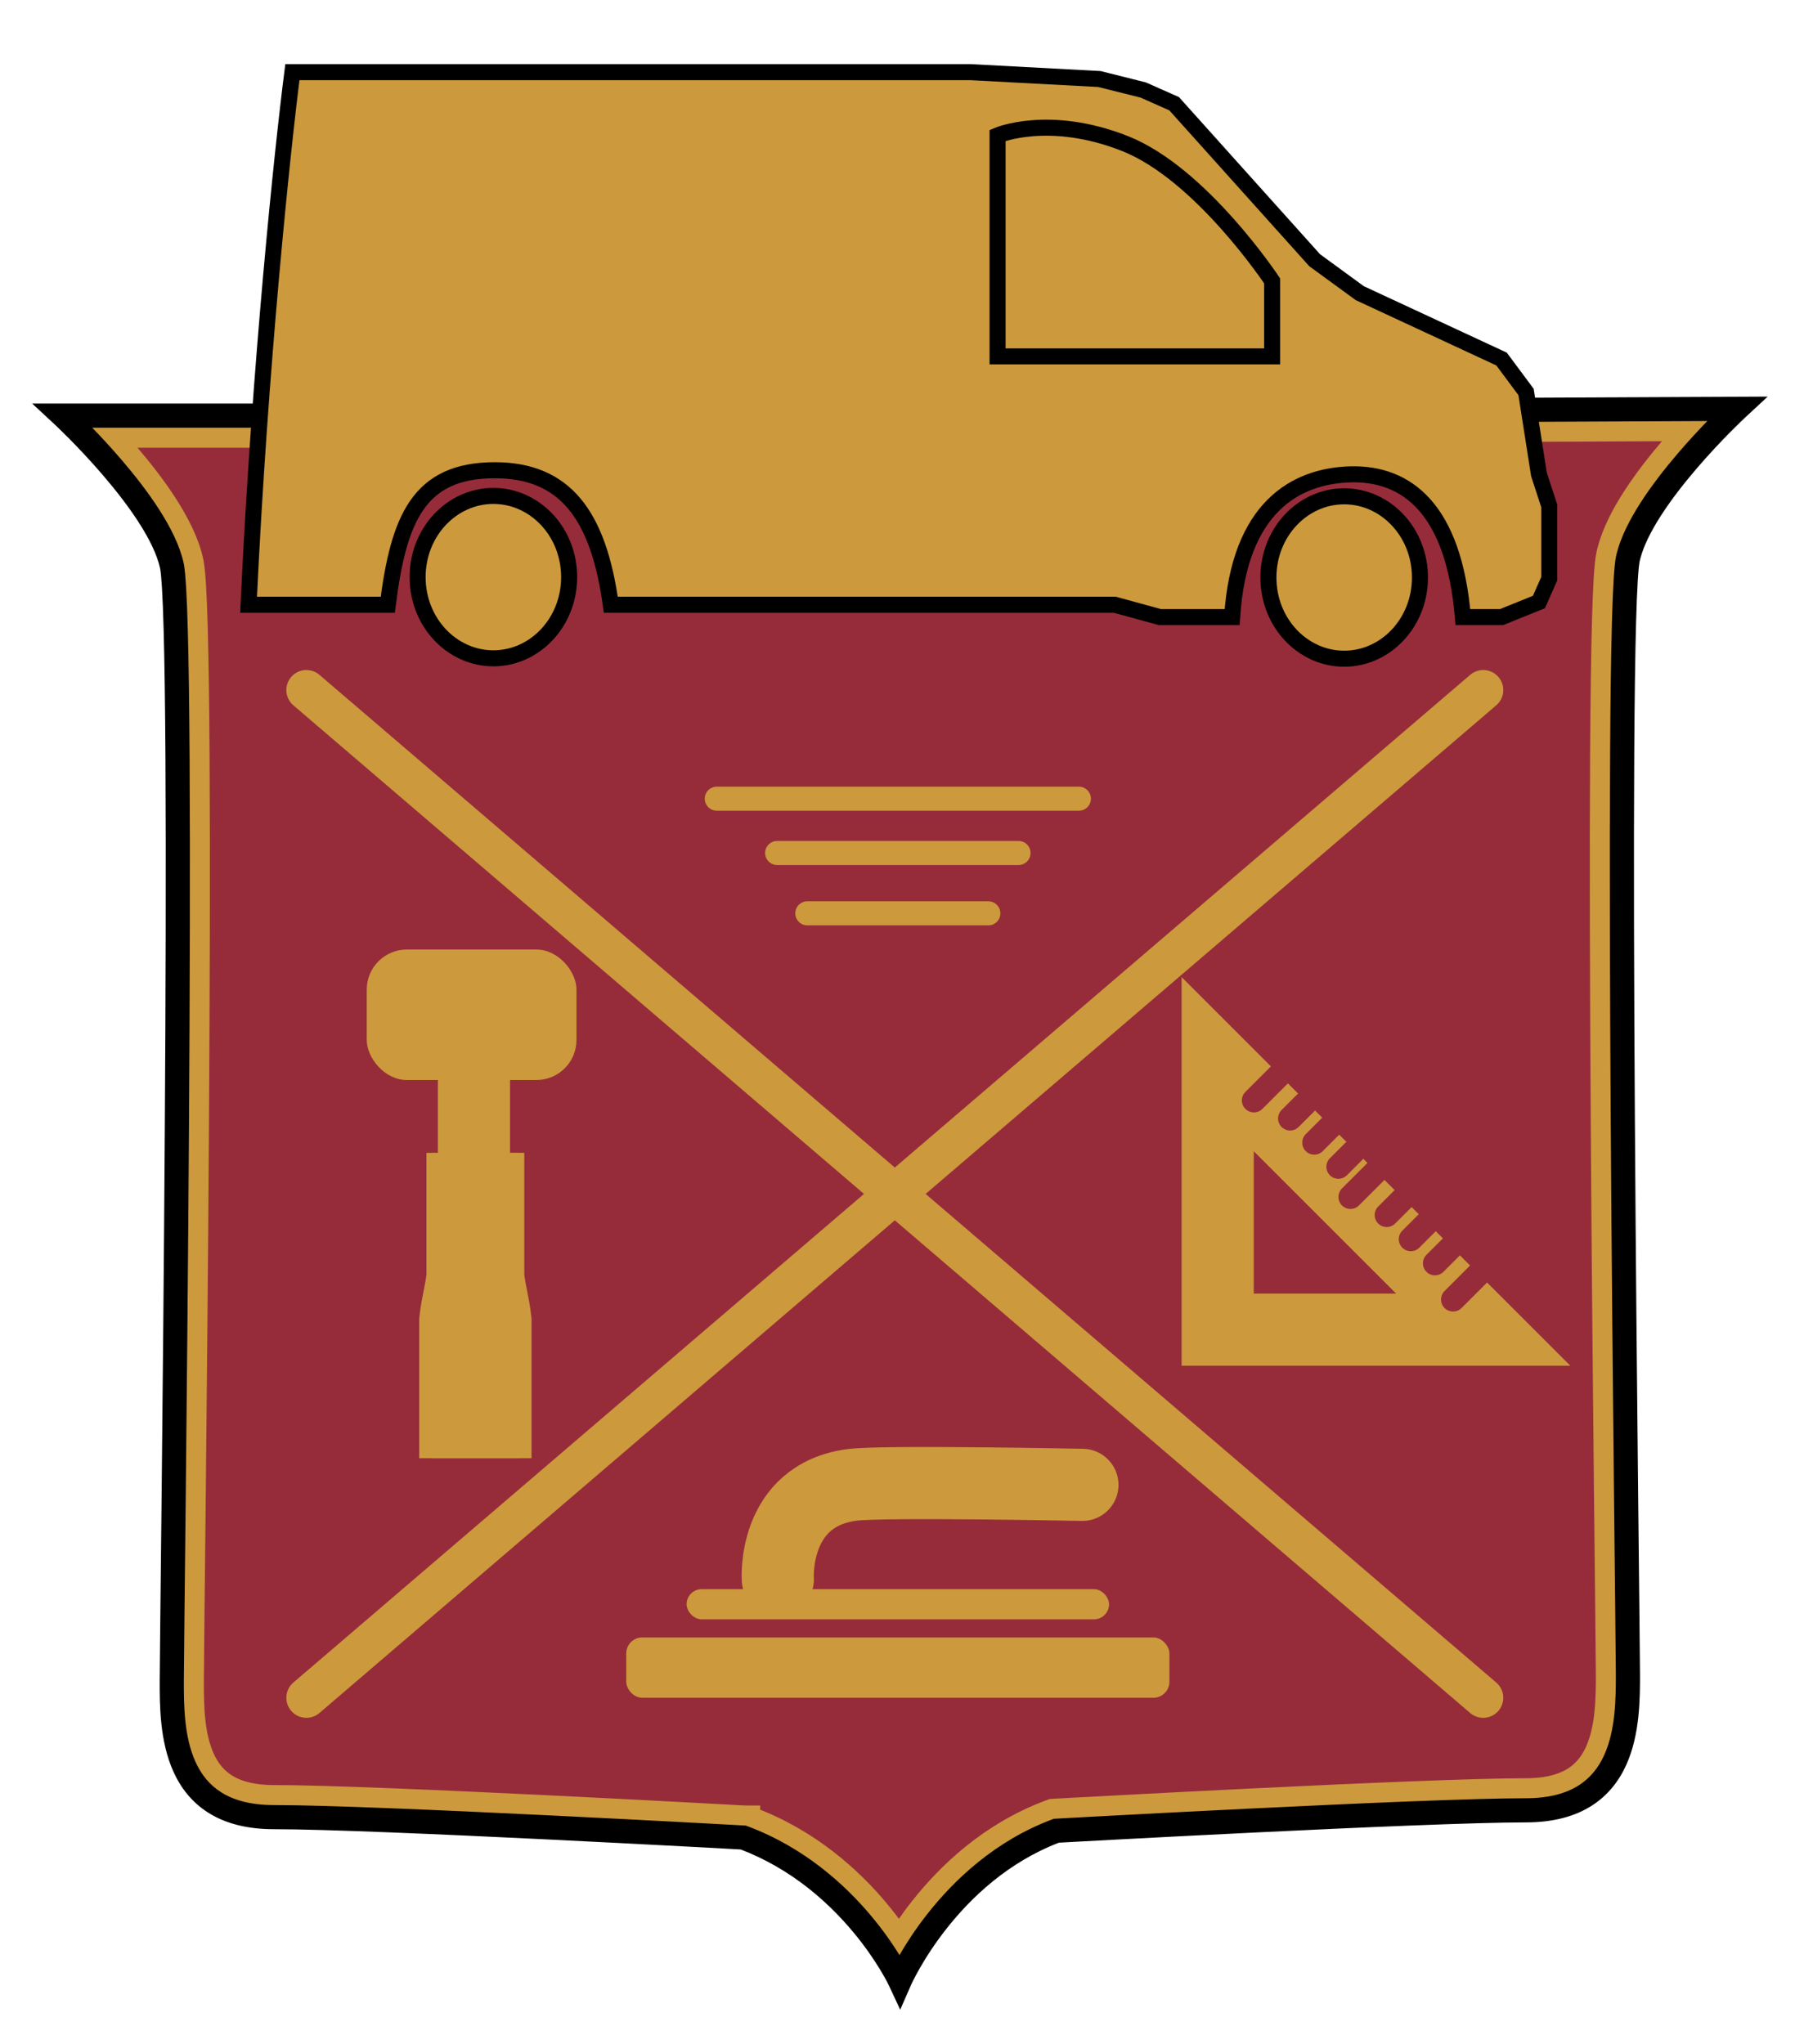 <svg width="225" height="255" viewBox="0 0 225 255" fill="none" xmlns="http://www.w3.org/2000/svg">
<g filter="url(#filter0_d_6_41)">
<path d="M211.785 49.018C210.914 49.941 209.94 51.007 208.946 52.167C207.32 54.064 205.612 56.236 204.193 58.448C202.878 60.498 201.737 62.694 201.188 64.811L201.087 65.233C200.941 65.89 200.842 66.986 200.762 68.303C200.68 69.675 200.611 71.444 200.552 73.542C200.436 77.74 200.363 83.313 200.323 89.789C200.243 102.744 200.296 119.356 200.402 135.907C200.614 169.041 201.039 201.88 201.039 204.848C201.039 207.898 201.009 211.694 199.627 214.735C198.961 216.199 198.003 217.431 196.603 218.312C195.198 219.197 193.2 219.821 190.309 219.821C183.884 219.821 169.188 220.461 156.159 221.096C149.631 221.415 143.502 221.734 139.005 221.972C136.756 222.092 134.915 222.191 133.636 222.26C132.997 222.295 132.498 222.323 132.159 222.342C131.989 222.351 131.859 222.358 131.772 222.363C131.729 222.365 131.696 222.368 131.674 222.369C131.663 222.369 131.655 222.37 131.649 222.37C131.646 222.37 131.644 222.371 131.642 222.371H131.64L131.335 222.387L131.049 222.495C123.804 225.212 118.649 230.169 115.33 234.373C114 236.058 112.953 237.637 112.174 238.929C111.402 237.735 110.382 236.295 109.1 234.757C105.775 230.766 100.627 226.048 93.415 223.343L93.129 223.236L92.824 223.219L92.713 225.217C92.817 223.331 92.823 223.225 92.823 223.219H92.821C92.82 223.219 92.818 223.219 92.815 223.218C92.81 223.218 92.801 223.218 92.79 223.217C92.768 223.216 92.735 223.214 92.691 223.212C92.604 223.207 92.474 223.199 92.304 223.19C91.965 223.171 91.467 223.145 90.828 223.11C89.549 223.04 87.708 222.94 85.46 222.821C80.963 222.582 74.833 222.263 68.305 221.945C55.276 221.309 40.58 220.67 34.155 220.67C31.264 220.67 29.267 220.046 27.861 219.161C26.461 218.279 25.502 217.048 24.837 215.584C23.455 212.543 23.425 208.747 23.425 205.697C23.425 202.729 23.849 169.89 24.061 136.756C24.167 120.204 24.221 103.592 24.141 90.637C24.102 84.162 24.029 78.589 23.912 74.39C23.854 72.292 23.784 70.524 23.701 69.152C23.631 67.999 23.548 67.016 23.43 66.348L23.378 66.082C22.879 63.836 21.673 61.483 20.27 59.297C18.851 57.084 17.144 54.913 15.517 53.015C14.516 51.847 13.534 50.774 12.657 49.845H31.618L211.785 49.018Z" fill="#962C3A" stroke="#CC993D" stroke-width="4"/>
<path d="M201.533 204.848C201.533 201.879 201.109 169.029 200.897 135.904C200.791 119.353 200.738 102.744 200.818 89.792C200.857 83.317 200.93 77.748 201.047 73.555C201.105 71.46 201.174 69.697 201.256 68.333C201.336 67.01 201.433 65.953 201.57 65.341L201.667 64.934C202.197 62.892 203.306 60.747 204.61 58.715C206.013 56.528 207.704 54.375 209.322 52.488C210.627 50.965 211.896 49.603 212.946 48.518L31.616 49.351H11.503C12.555 50.439 13.83 51.807 15.142 53.337C16.76 55.224 18.452 57.377 19.855 59.564C21.245 61.731 22.414 64.027 22.895 66.19L22.944 66.439C23.055 67.07 23.137 68.024 23.207 69.182C23.29 70.546 23.359 72.308 23.418 74.404C23.534 78.597 23.607 84.166 23.647 90.64C23.727 103.592 23.673 120.202 23.567 136.752C23.354 169.877 22.93 202.726 22.93 205.696C22.93 208.726 22.953 212.634 24.387 215.788C25.085 217.323 26.101 218.637 27.598 219.579C29.099 220.524 31.192 221.165 34.155 221.165C40.565 221.165 55.247 221.803 68.281 222.439C74.807 222.758 80.936 223.076 85.433 223.315C87.681 223.434 89.522 223.534 90.8 223.604C91.44 223.638 91.939 223.666 92.278 223.684C92.447 223.694 92.577 223.701 92.664 223.706C92.707 223.708 92.741 223.71 92.763 223.711C92.774 223.712 92.782 223.712 92.788 223.712C92.79 223.713 92.793 223.712 92.794 223.712L92.795 223.713C92.795 223.717 92.792 223.786 92.731 224.894L92.795 223.713L93.026 223.726L93.242 223.807C100.349 226.472 105.43 231.125 108.721 235.073C110.243 236.899 111.39 238.587 112.187 239.878C112.985 238.495 114.153 236.661 115.718 234.679C119.003 230.518 124.091 225.632 131.223 222.958L131.438 222.877L131.668 222.864L131.751 224.367C131.668 222.864 131.667 222.864 131.668 222.864H131.67C131.671 222.864 131.674 222.864 131.676 222.863C131.682 222.863 131.69 222.863 131.701 222.863C131.724 222.861 131.756 222.859 131.8 222.857C131.887 222.852 132.017 222.845 132.187 222.835C132.526 222.817 133.024 222.789 133.663 222.755C134.942 222.685 136.782 222.586 139.031 222.466C143.527 222.228 149.656 221.909 156.183 221.591C169.217 220.955 183.899 220.316 190.309 220.316C193.272 220.316 195.366 219.676 196.866 218.731C198.363 217.789 199.38 216.474 200.077 214.939C201.511 211.785 201.533 207.878 201.533 204.848ZM204.544 204.848C204.544 207.759 204.567 212.338 202.818 216.185C201.925 218.151 200.554 219.967 198.47 221.279C196.391 222.588 193.711 223.327 190.309 223.327C183.989 223.327 169.392 223.961 156.33 224.598C149.809 224.916 143.684 225.234 139.19 225.473C136.944 225.592 135.105 225.691 133.827 225.761C133.189 225.796 132.69 225.823 132.352 225.842C132.242 225.848 132.149 225.852 132.073 225.857C125.734 228.291 121.128 232.686 118.081 236.545C116.546 238.49 115.42 240.281 114.681 241.581C114.312 242.23 114.04 242.755 113.863 243.113C113.774 243.292 113.709 243.429 113.667 243.519C113.646 243.564 113.631 243.597 113.621 243.618C113.617 243.628 113.614 243.635 113.612 243.639L113.61 243.64L113.611 243.641L112.276 246.692L110.868 243.676C110.868 243.675 110.868 243.674 110.867 243.673C110.865 243.67 110.862 243.663 110.858 243.654C110.848 243.635 110.833 243.604 110.813 243.562C110.771 243.479 110.707 243.351 110.619 243.184C110.442 242.849 110.171 242.357 109.803 241.747C109.066 240.527 107.942 238.841 106.408 237C103.367 233.35 98.755 229.145 92.392 226.706C92.316 226.701 92.223 226.697 92.112 226.691C91.774 226.672 91.276 226.645 90.637 226.61C89.36 226.541 87.52 226.441 85.273 226.321C80.779 226.083 74.656 225.765 68.134 225.446C55.072 224.809 40.474 224.176 34.155 224.176C30.753 224.175 28.073 223.437 25.993 222.128C23.91 220.816 22.54 219 21.646 217.034C19.897 213.187 19.919 208.607 19.919 205.696C19.919 202.723 20.344 169.802 20.556 136.733C20.662 120.186 20.715 103.592 20.636 90.659C20.596 84.192 20.523 78.649 20.407 74.488C20.35 72.406 20.282 70.68 20.202 69.363C20.131 68.174 20.054 67.397 19.985 66.993L19.955 66.842C19.587 65.186 18.635 63.239 17.32 61.19C16.018 59.16 14.421 57.122 12.856 55.297C11.294 53.474 9.782 51.883 8.659 50.747C8.098 50.18 7.636 49.727 7.315 49.418C7.155 49.264 7.03 49.145 6.946 49.065C6.904 49.026 6.872 48.996 6.851 48.976C6.841 48.967 6.833 48.959 6.828 48.954C6.826 48.952 6.824 48.951 6.823 48.95L6.822 48.948L4.013 46.34H31.602L220.47 45.474L217.642 48.1L217.636 48.106C217.631 48.111 217.623 48.117 217.613 48.127C217.592 48.147 217.56 48.177 217.518 48.216C217.434 48.296 217.309 48.414 217.149 48.569C216.828 48.878 216.366 49.331 215.805 49.898C214.682 51.034 213.17 52.625 211.608 54.447C210.043 56.273 208.446 58.311 207.144 60.341C205.911 62.262 204.997 64.094 204.584 65.68L204.508 65.994C204.432 66.336 204.344 67.156 204.262 68.515C204.183 69.832 204.114 71.558 204.056 73.639C203.941 77.8 203.868 83.343 203.828 89.811C203.749 102.743 203.802 119.337 203.908 135.884C204.12 168.955 204.544 201.876 204.544 204.848Z" fill="black"/>
<path d="M38.213 207.783L184.993 82.079M184.993 207.783L38.213 82.079" stroke="#CC993D" stroke-width="5" stroke-linecap="round"/>
<path d="M89.398 95.628H134.561" stroke="#CC993D" stroke-width="3" stroke-linecap="round"/>
<path d="M96.925 102.402H127.034" stroke="#CC993D" stroke-width="3" stroke-linecap="round"/>
<path d="M100.689 109.93H123.27" stroke="#CC993D" stroke-width="3" stroke-linecap="round"/>
<rect x="78.107" y="200.255" width="67.745" height="7.527" rx="2" fill="#CC993D"/>
<rect x="85.634" y="194.234" width="52.69" height="3.764" rx="1.882" fill="#CC993D"/>
<path d="M97.011 193C97.011 193 96.31 182.513 106.297 181.223C110.18 180.721 135 181.223 135 181.223" stroke="#CC993D" stroke-width="9" stroke-linecap="round"/>
<path d="M151.873 161.867V128.747L184.993 161.867H151.873Z" stroke="#CC993D" stroke-width="9" stroke-linecap="round"/>
<path d="M172.95 140.791L168.433 145.307" stroke="#962C3A" stroke-width="3" stroke-linecap="round"/>
<path d="M165.422 131.006L160.906 135.522" stroke="#962C3A" stroke-width="3" stroke-linecap="round"/>
<path d="M160.906 128.747L156.39 133.264" stroke="#962C3A" stroke-width="3" stroke-linecap="round"/>
<path d="M168.433 134.016L163.917 138.533" stroke="#962C3A" stroke-width="3" stroke-linecap="round"/>
<path d="M171.444 137.027L166.928 141.544" stroke="#962C3A" stroke-width="3" stroke-linecap="round"/>
<path d="M185.746 153.587L181.229 158.103" stroke="#962C3A" stroke-width="3" stroke-linecap="round"/>
<path d="M183.488 149.071L178.971 153.587" stroke="#962C3A" stroke-width="3" stroke-linecap="round"/>
<path d="M180.477 146.06L175.96 150.576" stroke="#962C3A" stroke-width="3" stroke-linecap="round"/>
<path d="M177.466 143.049L172.95 147.565" stroke="#962C3A" stroke-width="3" stroke-linecap="round"/>
<rect x="45.74" y="114.446" width="26.161" height="16.278" rx="5" fill="#CC993D"/>
<path d="M59.112 123.748V135.956" stroke="#CC993D" stroke-width="9" stroke-linecap="square"/>
<path d="M58.687 155.308V145.307H59.289V172.405H57.784V160.792C58.023 158.624 58.46 157.477 58.687 155.308Z" stroke="#CC993D" stroke-width="11" stroke-linecap="square"/>
<path d="M59.892 155.308V145.307H59.289V172.405H60.795V160.792C60.556 158.624 60.119 157.477 59.892 155.308Z" stroke="#CC993D" stroke-width="11" stroke-linecap="square"/>
<g filter="url(#filter1_d_6_41)">
<path d="M36.467 1C35.234 10.646 32.415 37.438 31 67.438H48.364C49.72 56.707 52.223 50.657 61.709 50.657C70.391 50.657 74.627 56.131 76.179 67.438H139.045L144.672 68.979H153.676C154.544 55.349 161.554 51.342 168.467 51.171C175.381 51 181.31 55.375 182.455 68.979H187.279L191.941 67.095L193.228 64.184L193.228 55.109L191.941 51.171L190.334 40.897L187.279 36.787L169.593 28.568L163.966 24.459L146.441 4.938L142.582 3.226L137.115 1.856L121.037 1H36.467Z" fill="#CC993D" stroke="black" stroke-width="2"/>
<path d="M61.535 53.86C66.696 53.86 70.985 58.335 70.985 63.989C70.985 69.644 66.696 74.119 61.535 74.119C56.374 74.119 52.084 69.644 52.084 63.989C52.084 58.335 56.374 53.86 61.535 53.86Z" fill="#CC993D" stroke="black" stroke-width="2"/>
<path d="M167.65 53.909C172.811 53.909 177.101 58.384 177.101 64.039C177.101 69.694 172.811 74.169 167.65 74.169C162.489 74.169 158.199 69.694 158.199 64.039C158.199 58.384 162.489 53.909 167.65 53.909Z" fill="#CC993D" stroke="black" stroke-width="2"/>
<path d="M124.42 36.459L124.42 8.89C124.42 8.89 130.851 6.151 140.337 9.918C149.823 13.685 158.666 27.041 158.666 27.041L158.666 36.459H124.42Z" stroke="black" stroke-width="2"/>
</g>
</g>
<defs>
<filter id="filter0_d_6_41" x="0.013" y="0" width="224.457" height="254.692" filterUnits="userSpaceOnUse" color-interpolation-filters="sRGB">
<feFlood flood-opacity="0" result="BackgroundImageFix"/>
<feColorMatrix in="SourceAlpha" type="matrix" values="0 0 0 0 0 0 0 0 0 0 0 0 0 0 0 0 0 0 127 0" result="hardAlpha"/>
<feOffset dy="4"/>
<feGaussianBlur stdDeviation="2"/>
<feComposite in2="hardAlpha" operator="out"/>
<feColorMatrix type="matrix" values="0 0 0 0 0 0 0 0 0 0 0 0 0 0 0 0 0 0 0.25 0"/>
<feBlend mode="normal" in2="BackgroundImageFix" result="effect1_dropShadow_6_41"/>
<feBlend mode="normal" in="SourceGraphic" in2="effect1_dropShadow_6_41" result="shape"/>
</filter>
<filter id="filter1_d_6_41" x="25.952" y="0" width="172.276" height="83.169" filterUnits="userSpaceOnUse" color-interpolation-filters="sRGB">
<feFlood flood-opacity="0" result="BackgroundImageFix"/>
<feColorMatrix in="SourceAlpha" type="matrix" values="0 0 0 0 0 0 0 0 0 0 0 0 0 0 0 0 0 0 127 0" result="hardAlpha"/>
<feOffset dy="4"/>
<feGaussianBlur stdDeviation="2"/>
<feComposite in2="hardAlpha" operator="out"/>
<feColorMatrix type="matrix" values="0 0 0 0 0 0 0 0 0 0 0 0 0 0 0 0 0 0 0.25 0"/>
<feBlend mode="normal" in2="BackgroundImageFix" result="effect1_dropShadow_6_41"/>
<feBlend mode="normal" in="SourceGraphic" in2="effect1_dropShadow_6_41" result="shape"/>
</filter>
</defs>
</svg>
